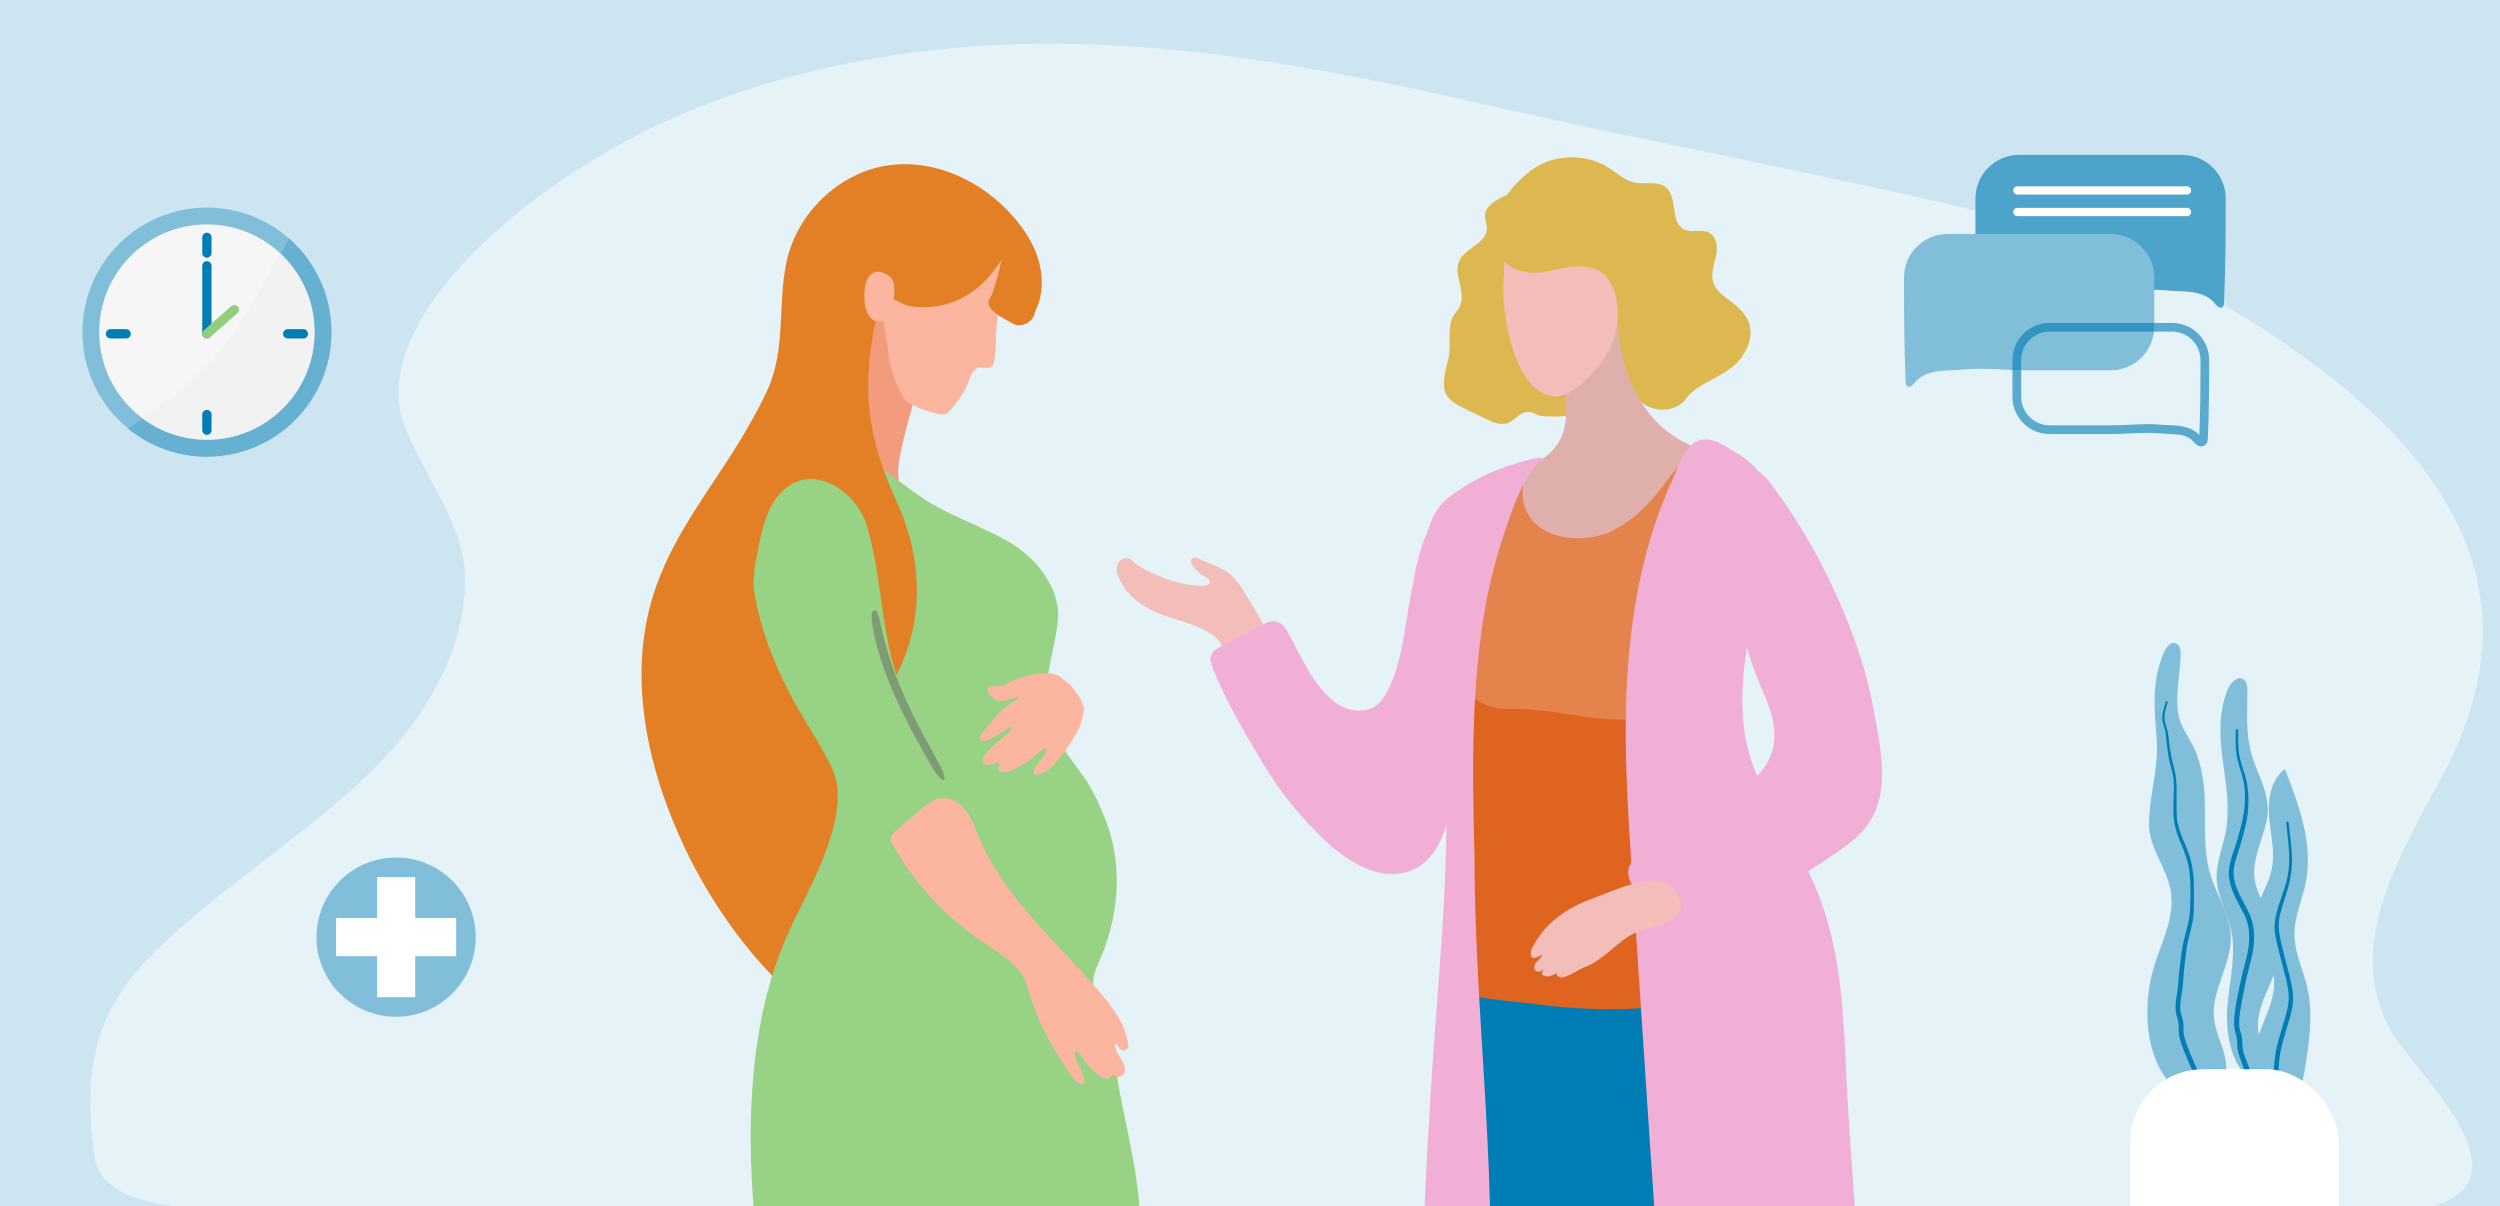 <?xml version="1.0" encoding="UTF-8"?>
<svg xmlns="http://www.w3.org/2000/svg" xmlns:xlink="http://www.w3.org/1999/xlink" viewBox="0 0 500 241.22">
  <rect x="0" y="0" width="500" height="241.22" fill="#808080" stroke="none"/>
  <defs>
    <style>
      .cls-1 {
        fill: #fcb59f;
      }

      .cls-2 {
        fill: #91cf7d;
      }

      .cls-3 {
        opacity: .61;
      }

      .cls-4 {
        fill: #f6f6f6;
      }

      .cls-5 {
        fill: #e37f25;
      }

      .cls-6 {
        fill: #dfafac;
      }

      .cls-7 {
        fill: #cce5f0;
      }

      .cls-8 {
        fill: #fff;
      }

      .cls-9 {
        fill: #606060;
      }

      .cls-10 {
        fill: #e1e1e1;
      }

      .cls-11, .cls-12 {
        fill: #007db4;
      }

      .cls-13 {
        fill: none;
      }

      .cls-14 {
        fill: #f29c7d;
      }

      .cls-15 {
        fill: #ededed;
        opacity: .38;
      }

      .cls-16 {
        clip-path: url(#clippath-1);
      }

      .cls-17 {
        fill: #f3beba;
      }

      .cls-18 {
        isolation: isolate;
      }

      .cls-19 {
        fill: #ddb850;
      }

      .cls-20 {
        fill: #8c3c23;
      }

      .cls-21 {
        fill: #683b11;
      }

      .cls-22 {
        fill: #b79c81;
      }

      .cls-23 {
        fill: #b2502b;
      }

      .cls-24 {
        opacity: .48;
      }

      .cls-24, .cls-12 {
        mix-blend-mode: screen;
      }

      .cls-25 {
        fill: #e5f2f8;
        mix-blend-mode: multiply;
      }

      .cls-26 {
        fill: #97d285;
      }

      .cls-27 {
        fill: #f2afd6;
      }

      .cls-28 {
        fill: #80beda;
      }

      .cls-29 {
        fill: #efc7b6;
      }

      .cls-30 {
        fill: #4ca4cb;
      }

      .cls-31 {
        fill: #2e314d;
      }

      .cls-32 {
        fill: #e5834c;
      }

      .cls-33 {
        clip-path: url(#clippath);
      }

      .cls-34 {
        fill: #df6420;
      }

      .cls-35 {
        fill: #66b1d2;
      }
    </style>
    <clipPath id="clippath">
      <rect class="cls-13" y="-275.59" width="500" height="241.22"/>
    </clipPath>
    <clipPath id="clippath-1">
      <rect class="cls-13" x="0" width="500" height="241.22"/>
    </clipPath>
  </defs>
  <g class="cls-18">
    <g id="OB-GYN">
      <g class="cls-33">
        <g>
          <g>
            <path class="cls-22" d="M278.59-56.06c1.28,19.05,2.72,59.43,2.73,60.78.03,2.69,4.54,8.24,9.14,4.17.39-11.17,2.73-50.83,4.03-64.08-4.49.86-11.46.2-15.9-.87Z"/>
            <path class="cls-31" d="M290.8,2.63l-9.54.94s-10.42,6.09-9.55,8.66c.65,1.92,11.97-.43,17.66-1.74,1.79-.41,2.89-2.01,2.49-3.62l-1.06-4.25Z"/>
            <g>
              <path class="cls-21" d="M303.73-67.15l-7.16-1.05c-1.34-.2-2.61.66-2.92,1.97l-18.05,76.51c-.37,1.56.77,3.07,2.38,3.16,1.18.07,2.26-.65,2.63-1.77l25.2-75.45c.51-1.52-.49-3.13-2.09-3.36Z"/>
              <path class="cls-21" d="M357.98-66.24c-.31-1.31-1.58-2.16-2.92-1.97l-7.16,1.05c-1.6.24-2.6,1.84-2.09,3.36l25.2,75.45c.37,1.11,1.45,1.84,2.63,1.77,1.61-.1,2.75-1.6,2.38-3.16l-18.05-76.51Z"/>
            </g>
            <path class="cls-22" d="M256.64,5.68c-.57,2.73,2.62,9.17,8.04,5.88,2.87-11.23,8.53-50.72,12.74-63.89-4.59.05-8.61-1.87-12.72-3.76-2.97,19.51-7.77,60.4-8.06,61.77Z"/>
            <path class="cls-31" d="M256.83,4.51s-11.57,4.27-11.29,7.03c.21,2.06,11.83,1.75,17.69,1.45,1.84-.09,3.28-1.51,3.24-3.21l-.09-4.49-9.56-.78Z"/>
          </g>
          <g>
            <g>
              <path class="cls-21" d="M216.71-65.43c-.31-1.27-1.59-2.1-2.94-1.91l-7.21,1.02c-1.61.23-2.62,1.79-2.11,3.26l25.4,73.17c.37,1.08,1.46,1.78,2.65,1.71,1.62-.09,2.77-1.56,2.4-3.07l-18.18-74.19Z"/>
              <path class="cls-21" d="M161.12-66.31l-7.21-1.02c-1.35-.19-2.63.64-2.94,1.91l-18.18,74.19c-.37,1.51.78,2.97,2.4,3.07,1.19.07,2.28-.63,2.65-1.71l25.4-73.17c.51-1.47-.5-3.03-2.11-3.26Z"/>
            </g>
            <path class="cls-17" d="M236.16-61.59c-4.48.52-13.64,2.62-17.93,1.26-.51,14.06-3.49,54.96-4.63,66.73,4.13,4.8,9.48-.52,9.88-3.34.2-1.41,2.28-15.04,6.21-34.86-.17,0,6.64-29.79,6.47-29.8Z"/>
            <path class="cls-31" d="M223.7,1.87l-9.58-2.07-1.66,4.34c-.63,1.64.27,3.44,2.04,4.08,5.61,2.02,16.81,5.77,17.74,3.83,1.24-2.6-8.53-10.18-8.53-10.18Z"/>
            <path class="cls-17" d="M202.11-61.38c-1.18,14.02-6.28,55.77-7.98,67.49,3.89,4.96,9.5-.13,10.03-2.94.27-1.4,9.31-43.33,14.19-63.01-4.69.43-11.87.05-16.25-1.54Z"/>
            <path class="cls-31" d="M204.45,1.98l-9.47-2.45-1.87,4.27c-.71,1.62.11,3.45,1.84,4.16,5.5,2.24,16.52,6.44,17.54,4.54,1.36-2.55-8.03-10.51-8.03-10.51Z"/>
            <path class="cls-21" d="M155.14-106.61h-2.17c-.98,0-1.78.73-1.78,1.63V11.8c0,.9.8,1.63,1.78,1.63h2.17c.98,0,1.78-.73,1.78-1.63v-116.78c0-.9-.8-1.63-1.78-1.63Z"/>
          </g>
          <path class="cls-21" d="M302.69-106.61h-2.17c-.98,0-1.78.73-1.78,1.63V11.8c0,.9.8,1.63,1.78,1.63h2.17c.98,0,1.78-.73,1.78-1.63v-116.78c0-.9-.8-1.63-1.78-1.63Z"/>
        </g>
        <g>
          <path class="cls-10" d="M43.93-68.54h-1.28c-1.41,0-2.56.57-2.56,1.27V8.15c0,.7,1.15,1.27,2.56,1.27h1.28c1.41,0,2.56-.57,2.56-1.27v-75.42c0-.7-1.15-1.27-2.56-1.27Z"/>
          <path class="cls-10" d="M116.63-68.54h-1.14c-1.44,0-2.63.58-2.63,1.3V8.11c0,.72,1.18,1.3,2.63,1.3h1.14c1.44,0,2.63-.58,2.63-1.3v-75.35c0-.71-1.18-1.3-2.63-1.3Z"/>
          <rect class="cls-10" x="43.99" y="-7.42" width="71.11" height="11.78"/>
        </g>
      </g>
    </g>
    <g id="Doula">
      <rect class="cls-7" x="0" width="500" height="241.22"/>
      <path class="cls-25" d="M34.72,241.22h451.97c2.28-.67,3.98-1.54,5.2-2.57,9.42-7.99-9.93-25.66-13.74-32.56-9.24-16.71,1.29-34.16,10.31-50.9,15.51-28.77,9.42-55.97-24.84-81.71-16.67-12.53-37.22-23.9-66.21-30.83-33.3-7.96-68.27-14.42-101.92-22.08-30.88-7.02-64.75-13.57-99.12-11.42-25.11,1.56-48.02,7.77-65.23,16.03-29.15,13.98-57.86,40.47-50.17,60.15,4.23,10.83,12.53,20.23,12.05,31.71-.51,12.12-6.18,24.21-16.92,35.36-12.85,13.36-32.49,25.25-45.71,38.53-13.14,13.2-13.26,25.77-11.58,39.84.79,6.57,6.95,9.35,15.91,10.44Z"/>
      <g class="cls-16">
        <g>
          <path class="cls-28" d="M66.28,66.42c0,13.75-11.15,24.9-24.9,24.9-6,0-11.5-2.12-15.8-5.65-5.56-4.57-9.1-11.49-9.1-19.25,0-13.75,11.15-24.9,24.9-24.9,6.27,0,12,2.32,16.38,6.14,5.22,4.56,8.52,11.27,8.52,18.75Z"/>
          <path class="cls-35" d="M66.28,66.42c0,13.75-11.15,24.9-24.9,24.9-6,0-11.5-2.12-15.8-5.65.31-.18.62-.36.92-.55,5.91-3.58,11.23-8.14,15.8-13.32,6.34-7.21,11.3-15.45,15.46-24.13,5.22,4.56,8.52,11.27,8.52,18.75Z"/>
          <path class="cls-4" d="M62.92,66.42c0,11.9-9.64,21.54-21.54,21.54-4.94,0-9.49-1.66-13.12-4.46-5.12-3.94-8.42-10.12-8.42-17.08,0-11.9,9.64-21.54,21.54-21.54,5.55,0,10.61,2.1,14.43,5.55,4.36,3.94,7.11,9.65,7.11,15.99Z"/>
          <path class="cls-15" d="M62.92,66.42c0,11.9-9.64,21.54-21.54,21.54-4.94,0-9.49-1.66-13.12-4.46.4-.23.8-.46,1.19-.7,4.83-2.92,9.18-6.65,12.91-10.88,5.61-6.38,9.89-13.75,13.46-21.49,4.36,3.94,7.11,9.65,7.11,15.99Z"/>
          <path class="cls-11" d="M41.38,51.53c-.51,0-.93-.42-.93-.93v-3.13c0-.51.42-.93.93-.93s.93.42.93.93v3.13c0,.51-.42.93-.93.93Z"/>
          <path class="cls-11" d="M41.38,86.97c-.51,0-.93-.42-.93-.93v-3.13c0-.51.42-.93.93-.93s.93.42.93.93v3.13c0,.51-.42.93-.93.93Z"/>
          <path class="cls-11" d="M26.16,66.76c0,.51-.42.93-.93.93h-3.13c-.51,0-.93-.42-.93-.93s.42-.93.93-.93h3.13c.51,0,.93.42.93.93Z"/>
          <path class="cls-11" d="M61.6,66.76c0,.51-.42.93-.93.93h-3.13c-.51,0-.93-.42-.93-.93s.42-.93.93-.93h3.13c.51,0,.93.42.93.93Z"/>
          <path class="cls-11" d="M41.38,67.68c-.51,0-.93-.42-.93-.93v-13.59c0-.51.42-.93.93-.93s.93.42.93.93v13.59c0,.51-.42.93-.93.93Z"/>
          <path class="cls-2" d="M40.68,67.37c-.34-.38-.3-.97.09-1.31l5.49-4.82c.38-.34.97-.3,1.31.09.34.38.3.97-.09,1.31l-5.49,4.82c-.38.34-.97.3-1.31-.09Z"/>
        </g>
        <g>
          <path class="cls-30" d="M436.37,58.26c-1.01-.05-2.02-.08-2.96-.17-4.34-.42-8.68.15-13.02.15h-16.58c-4.81,0-8.72-3.9-8.72-8.72v-9.82c0-4.81,3.9-8.72,8.72-8.72h32.61c4.81,0,8.72,3.9,8.72,8.72,0,6.97-.02,13.88-.34,20.85-.01.32-.05.69-.31.88-.49.36-1.09-.23-1.47-.7-1.64-2.02-4.15-2.35-6.64-2.48Z"/>
          <path class="cls-28" d="M389.57,74.08c1.01-.05,2.02-.08,2.96-.17,4.34-.42,8.68.15,13.02.15h16.58c4.81,0,8.72-3.9,8.72-8.72v-9.82c0-4.81-3.9-8.72-8.72-8.72h-32.61c-4.81,0-8.72,3.9-8.72,8.72,0,6.97.02,13.88.34,20.85.01.32.05.69.31.88.49.36,1.09-.23,1.47-.7,1.64-2.02,4.15-2.35,6.64-2.48Z"/>
          <g class="cls-3">
            <path class="cls-11" d="M440.24,89.28c-.41,0-.95-.2-1.54-.93-1.02-1.26-2.71-1.45-4.36-1.54-.23-.01-.45-.02-.68-.03-.52-.02-1.07-.05-1.59-.1-2-.19-4.07-.09-6.08,0-1.18.06-2.41.12-3.62.12h-12.46c-4.09,0-7.42-3.33-7.42-7.42v-7.38c0-4.09,3.33-7.42,7.42-7.42h24.5c4.09,0,7.42,3.33,7.42,7.42,0,5.29-.02,10.46-.26,15.7-.01.28-.04.93-.59,1.33-.12.09-.39.25-.76.25ZM429.54,84.82c.9,0,1.81.03,2.71.12.47.05.97.07,1.49.09.23.01.46.02.7.03,1.87.1,3.97.35,5.43,1.97.21-5,.23-9.97.23-15.03,0-3.13-2.55-5.68-5.68-5.68h-24.5c-3.13,0-5.68,2.55-5.68,5.68v7.38c0,3.13,2.55,5.68,5.68,5.68h12.46c1.17,0,2.37-.06,3.54-.11,1.19-.06,2.4-.12,3.62-.12Z"/>
          </g>
          <path class="cls-8" d="M437.41,38.91h-33.94c-.45,0-.82-.37-.82-.82s.37-.82.82-.82h33.94c.45,0,.82.37.82.82s-.37.82-.82.82Z"/>
          <path class="cls-8" d="M437.41,43.22h-33.94c-.45,0-.82-.37-.82-.82s.37-.82.82-.82h33.94c.45,0,.82.37.82.82s-.37.82-.82.82Z"/>
        </g>
        <g>
          <circle class="cls-28" cx="79.22" cy="187.43" r="15.92"/>
          <g>
            <rect class="cls-8" x="75.41" y="175.42" width="7.63" height="24.01"/>
            <rect class="cls-8" x="75.41" y="175.42" width="7.63" height="24.01" transform="translate(-108.2 266.65) rotate(-90)"/>
          </g>
        </g>
        <g>
          <path class="cls-28" d="M429.53,200.61c.2-3.26.89-6.46,1.91-9.25,1.57-4.27,3.46-8.72,2.7-13.2-.77-4.51-4.33-8.62-4.33-13.27,0-5.77,1.94-11.02,1.53-16.87-.43-6.27-1.13-11.55,1.47-17.59.43-.99,1.31-2.14,2.33-1.78.9.32,1.02,1.51.99,2.46-.13,3.62-1.16,8.42-.43,11.95.58,2.78,2.55,4.89,3.56,7.59,3.14,8.22.58,15.81,2.63,23.65,1.14,4.37,4.08,8.27,4.27,12.78.24,5.68-3.95,10.93-3.36,16.59.25,2.42,1.36,4.65,2.01,6.99.64,2.34.74,5.08-.8,6.96-2.84,3.45-8.46,1.21-10.67-1.76-3.11-4.16-4.13-9.78-3.8-15.23Z"/>
          <path class="cls-28" d="M445.48,201.14c.45-5.16,1.85-10.39.67-15.44-.77-3.3-2.62-6.35-2.81-9.73-.19-3.48,1.4-6.8,1.92-10.25,1.43-9.46-3.41-18.13.18-27.62.54-1.43,2.03-3.07,3.28-2.21.71.49.78,1.49.77,2.35-.01,4.22-.36,8.38.75,12.38,1.16,4.19,3.33,7.13,3.33,11.71-.33,4.56-3.24,8.83-2.67,13.36.57,4.57,4.55,8.17,5.05,12.75.7,6.37-5.55,12.21-4.17,18.47.51,2.31,4.99,12.84-1.34,9.01-4.54-2.75-5.36-10.17-4.96-14.78Z"/>
          <path class="cls-28" d="M451.76,207.01c1.33-3.9,3.61-7.78,2.97-11.85-.59-3.75-3.59-6.9-3.71-10.69-.11-3.65,2.47-6.82,3.28-10.39.78-3.46-.16-7.05-.46-10.58-.31-3.54.28-7.59,3.15-9.67,2.8,7.2,5.65,14.88,4.19,22.47-.69,3.62-2.36,7.09-2.29,10.78.06,3.56,1.74,6.88,2.55,10.35,1.28,5.5.37,11.24-.55,16.81-.32,1.95-.74,4.08-2.28,5.33-5.86,4.76-7.97-9.25-6.85-12.53Z"/>
          <path class="cls-12" d="M433.15,140.36c-.39,1.21-.83,2.49-.66,3.78.08.55.29,1.06.44,1.59.22.76.25,1.57.35,2.35.16,1.36.32,2.74.6,4.09.28,1.35.79,2.65.86,4.03.16,2.84-.35,5.78.17,8.6.53,2.9,2.24,5.45,2.79,8.36.54,2.85.42,5.91.31,8.79-.11,2.8-1.25,5.42-1.64,8.18-.19,1.35-.33,2.71-.5,4.06-.18,1.46-.2,2.91-.44,4.37-.21,1.28-.46,2.63-.25,3.92.1.6.32,1.17.46,1.76.17.74.06,1.46.12,2.21.12,1.52.73,3.01,1.31,4.41.54,1.29,1.08,2.59,1.65,3.86,1.16,2.59,2.56,5.36,2.53,8.26,0,.67,1.04.67,1.04,0,.01-2.46-.94-4.8-1.92-7.01-1.05-2.39-2.23-4.76-3.08-7.23-.23-.66-.44-1.34-.55-2.03-.11-.73.01-1.47-.09-2.19-.08-.56-.27-1.1-.42-1.64-.2-.74-.21-1.48-.15-2.25.1-1.33.43-2.64.52-3.98.09-1.46.22-2.9.4-4.36.17-1.45.31-2.87.65-4.3.32-1.32.69-2.64.92-3.98.22-1.32.21-2.62.22-3.95,0-1.45.02-2.9-.07-4.34-.09-1.38-.28-2.75-.67-4.08-.41-1.38-1.03-2.69-1.56-4.03-.56-1.41-1.05-2.8-1.13-4.33-.08-1.46-.03-2.94-.04-4.4,0-1.56.04-3.06-.35-4.58-.38-1.5-.74-2.96-.97-4.49-.22-1.49-.25-3.07-.73-4.5-.26-.78-.44-1.52-.35-2.35.09-.85.37-1.68.62-2.49.08-.25-.31-.36-.39-.11h0Z"/>
          <path class="cls-12" d="M447.15,146.03c0,1.31-.06,2.62.04,3.93.1,1.25.41,2.45.78,3.65.39,1.28.79,2.54.93,3.88.12,1.08.12,2.18.06,3.27-.14,2.48-.81,4.75-1.48,7.13-.65,2.33-1.87,4.81-1.69,7.28.16,2.2,1.22,4.25,2.23,6.16.51.98,1.1,1.94,1.41,3.01.33,1.14.44,2.33.41,3.51-.07,2.58-.94,5.05-1.51,7.55-.58,2.54-1.15,5.13-1.44,7.72-.15,1.32-.09,2.57.32,3.84.25.78.19,1.54.25,2.35.04.69.23,1.34.44,1.98.41,1.24.87,2.5,1.38,3.7.41.98,1.17,2.25.99,3.35-.11.65.89.93.99.27.16-.96-.15-1.88-.51-2.76-.39-.98-.79-1.95-1.16-2.93-.47-1.24-1.07-2.53-1.12-3.88-.02-.61,0-1.21-.12-1.81-.14-.65-.43-1.23-.49-1.9-.11-1.3.08-2.59.3-3.87.23-1.33.47-2.65.74-3.97.28-1.35.58-2.7.92-4.03.3-1.19.64-2.36.82-3.57.32-2.21.29-4.58-.58-6.67-.88-2.13-2.22-4.02-2.94-6.23-.37-1.15-.52-2.29-.32-3.49.21-1.27.66-2.48,1.02-3.7.69-2.33,1.45-4.7,1.72-7.12.29-2.56.19-5.14-.53-7.61-.42-1.42-.97-2.82-1.19-4.29-.24-1.56-.18-3.15-.18-4.73,0-.31-.48-.31-.48,0h0Z"/>
          <path class="cls-12" d="M457.26,164.57c.17,2.07.47,4.13.57,6.21.09,2.02-.1,3.94-.64,5.88-.93,3.37-2.76,6.72-2.14,10.31.35,2.04.94,4.05,1.44,6.05.5,1.99,1.14,4.01,1.25,6.06.11,2.05-.63,4.07-1.18,6.03-.52,1.87-1.17,3.7-1.46,5.62-.3,1.96-.46,4.08-.26,6.06.09.89.29,1.76.64,2.58.36.86.85,1.68,1.1,2.58.11.41.75.33.74-.1-.01-.73-.27-1.35-.57-1.99-.39-.83-.73-1.64-.89-2.55-.32-1.77-.15-3.76.03-5.54.2-1.95.79-3.77,1.32-5.65.52-1.85,1.23-3.82,1.38-5.74.16-1.94-.35-3.86-.82-5.72-.52-2.02-1.05-4.04-1.53-6.08-.46-1.93-.71-3.68-.24-5.64.43-1.79,1.08-3.51,1.58-5.28.58-2.06.88-4.09.82-6.23-.07-2.3-.44-4.58-.65-6.87-.03-.31-.51-.31-.48,0h0Z"/>
          <rect class="cls-8" x="426.05" y="213.85" width="41.67" height="41.67" rx="14.54" ry="14.54"/>
        </g>
        <g>
          <path class="cls-5" d="M145.38,184.08c4.66,6.67,10.2,12.87,16.25,17.5,6.87,5.26,15.61,8.57,24.17,7.36,4.31-.61,8.6-2.46,11.31-5.86,5.04-6.33,3.05-15.67,2.6-23.05-1.35-21.9-14.43-41.23-20.75-61.74-4.39-14.25-7.39-28.93-8.94-43.76-.77-7.34.18-15.61-1.23-22.77-1.86-9.46-6.48,1.12-7.53,5.13-2.88,11.09-7.43,21.75-13.42,31.51-5.83,9.5-12.77,18.1-16.58,28.78-6.18,17.32-1.89,36.46,5.78,52.57,2.27,4.76,5.09,9.66,8.35,14.33Z"/>
          <path class="cls-14" d="M180.88,87.14c.77-3.05,1.7-6.06,2.43-9.12,1.45-6.09,1.26-13.11-.39-19.14-.29-1.04-.69-2.15-1.62-2.69-.98-.57-2.27-.3-3.19.36-.92.66-1.55,1.64-2.14,2.61-2.78,4.51-5.34,9.17-7.65,13.93-2.14,4.4-5.37,8.32-6.94,12.99-1.65,4.93-2.05,14.14,2.17,18.05,1.7,1.57,4.92,2.48,6.99,3.48,3.81,1.86,8.12,2.4,12.06,3.92,2.56.98,6.41,2.92,6.92-1.34.35-2.92-3.16-4.97-5-6.68-3.79-3.52-5.52-6.31-4.66-11.56.27-1.62.63-3.22,1.03-4.81Z"/>
          <path class="cls-26" d="M157.75,138.33c-3.48-6.86-6.27-14.16-7.14-21.8-.87-7.64.31-15.67,4.32-22.23,3.78-6.19,11.73-5.7,17.7-2.76,5.19,2.56,9.14,6.63,14.12,9.46,4.73,2.69,9.91,4.48,14.65,7.16,5.69,3.21,11.01,9.48,10.13,16.41-1.14,9.03-5.05,15.98,1.12,25.11,3.4,5.03,5.58,6.6,8.73,15.05,3.34,8.98,2.25,19.47-1.82,28.16-1.88,4.01-.33,6.32-.09,9.75.33,4.59,2.88,6.03,3.61,10.57,1.44,10.1,4.46,19.74,4.9,29.98.38,8.83.26,17.68-.27,26.51-.27,4.45-.44,9.02-1.11,13.43-.19,1.21-1.52,11.29-1.82,11.32-5.63.36-11.09.68-16.73.81-5.86.14-11.73-.15-17.57-.21-10.23-.11-20.47-.48-30.68-1.12-7.34-31.22-15.56-72.94-3.62-103.83,2.41-6.25,5.9-12.03,8.37-18.25,2.1-5.3,4.47-12.79,1.83-18.27-2.46-5.11-5.99-10.07-8.61-15.24Z"/>
          <path class="cls-1" d="M213.79,136.78c-.3-.28-.61-.54-.95-.77-.46-.31-.91-.76-1.42-.98-1.48-.65-3.63-.36-5.15-.04-1.49.31-3.13.78-4.47,1.51-.49.27-.79.58-1.36.68-.61.12-2.65-.16-2.96.48-.29.59.99,1.8,1.41,2.08.5.33,1.19.56,1.79.48.47-.06.94-.32,1.4-.44.44-.11.87-.26,1.31-.37.72-.17.49.13.01.41-2.97,1.73-5.21,4.44-7.2,7.19-.14.2-.3.43-.26.67.04.26.29.45.56.5.26.04.53-.03.78-.1,1.48-.46,2.72-1.4,3.99-2.25.37-.24,1.34-.91,1.03-.02-.19.56-.96.97-1.35,1.37-.86.87-1.88,1.58-2.77,2.42-.57.54-1.89,1.98-1.57,2.87.28.79,1.73.5,2.27.21.16-.08.31-.19.49-.24.18-.05.39-.02.49.13.09.13.07.3.03.44-.06.25-.18.48-.2.73-.1.99,1.73.7,2.32.44,1.67-.72,3.2-1.48,4.57-2.66.23-.2,2.46-2.28,2.74-1.9.22.31-.57,1.53-.74,1.82-.34.57-2.5,2.62-1.68,3.38.16.15.41.13.63.09,1.83-.34,2.77-1.35,3.92-2.72,1.15-1.36,2.19-2.82,3.11-4.35.38-.64.78-1.3,1.14-1.94.47-.83.48-1.81.84-2.67.84-2-.74-4.04-1.92-5.55-.25-.33-.53-.63-.83-.92Z"/>
          <path class="cls-1" d="M177.62,70.02c.22,2.42.83,4.8,1.82,7.03.52,1.17,1.09,2.73,2.2,3.43,1.23.78,2.64,1.43,4.06,1.77,1.51.35,3.14,1.27,4.31-.12.67-.8,1.37-1.67,2.01-2.6.57-.83,1.08-1.7,1.46-2.58.01-.04.03-.07.05-.11.57-1.39.93-3.3,2.6-3.33,1.13-.02,2.35.46,2.67-1.07.04-.19.07-.37.1-.56.54-3.25-.03-6.51.99-9.73.85-2.67,1.69-5.37,1.8-8.19.06-1.73.01-3.39-1.5-4.47-3.86-2.76-9.74-2.69-13.91-.76-.17.08-.34.16-.51.25-5.45,2.83-8.83,8.95-8.99,15.1-.05,2.1.66,3.89.85,5.94Z"/>
          <path class="cls-5" d="M200.37,51.37c.04.69-.9,1.73-1.27,2.28-.55.79-1.15,1.53-1.8,2.23-1.3,1.39-2.82,2.6-4.49,3.51-1.78.97-3.72,1.61-5.7,1.89-1.72.25-3.52.25-5.24-.07-2.5-.48-3.45-2.76-5.31-.16-1.38,1.93-1.75,4.56-2.12,6.84-2.05,12.49-.09,21.58,5.06,32.83,4.97,10.86,5.41,23.5-.21,34.25-3.2-9.81-2.92-19.64-5.82-29.42-1.65-6.93-11.02-13.68-17.36-6.95-2.15,2.28-3.2,5.5-3.94,8.67-.72,3.08-1.42,6.43-1.47,9.62-.04,2.97.93,5.52,1.03,8.52.02.65-.17,1.52-.77,1.52-.29,0-.53-.23-.74-.45-4.41-4.71-6.47-11.51-7.25-18.19-1.35-11.6,7.8-21.73,11.41-32.55,2.54-7.61,1.31-15.27,2.85-23,2.03-10.16,10.57-18.07,19.98-19.6,9.42-1.53,19.24,2.88,25.71,10.5,2.16,2.54,4.01,5.47,4.9,8.79.67,2.52.76,5.25.03,7.77-.18.63-.42,1.23-.7,1.83-.23.49-.27,1.03-.54,1.49-.73,1.24-2.65,1.98-3.95,1.25-1.38-.78-2.96-1.52-4.11-2.63-.46-.44-.88-1-.86-1.64.03-.73.6-1.26.83-1.92.24-.68.43-1.39.65-2.08.53-1.68.93-3.39,1.21-5.12Z"/>
          <path class="cls-1" d="M177.97,55.34c-.06-.05-.12-.1-.19-.15-1.02-.7-2.29-1.27-3.44-.43-1.55,1.13-1.58,4.16-1.41,5.84.11,1.06.46,2.13,1.16,2.93.23.26.5.49.83.59.48.14,1.83.2,2.24-.12.31-.24.45-.64.57-1.01.46-1.44,1.16-2.87,1.15-4.41,0-1.27,0-2.47-.9-3.23Z"/>
          <path class="cls-1" d="M216.11,216.82c.26.11.5.12.69,0,.43-.28-.55-2.64-.67-2.98-.24-.71-.71-1.31-.92-2.02-.16-.56-.35-1.02-.21-1.58.98.05,1.62,1.62,2.17,2.27.74.87,1.49,1.74,2.42,2.43.49.37,1.04.72,1.65.76.27.02.57-.05.81-.2.17-.11.23-.37.36-.45.37-.24.55.22.91.32.42.11.93,0,1.23-.33.55-.59.52-1.53.22-2.28-.31-.75-.84-1.37-1.24-2.08-.13-.22-.89-2.03-.3-1.95.28.04.53.89.76,1.08.44.35,1.18.39,1.5-.06.22-.31.19-.72.13-1.09-.59-3.79-2.97-7.04-5.45-9.98-8.56-10.16-19.31-18.99-24.39-31.27-.73-1.76-1.34-3.6-2.46-5.14-1.12-1.54-2.88-2.77-4.78-2.66-1.81.1-3.33,1.34-4.7,2.53-1.54,1.33-3.08,2.65-4.62,3.98-.51.44-1.06.96-1.09,1.63-.02.45.2.86.43,1.25,4.27,7.53,10.25,14.07,17.37,19,3.32,2.3,8.21,4.81,9.42,8.97,1.38,4.77,3.21,9.28,5.88,13.5.59.93,3.26,5.67,4.9,6.37Z"/>
          <g class="cls-24">
            <path class="cls-9" d="M188.45,155.96c-1.15-.92-1.79-2.11-2.52-3.39-.8-1.4-1.6-2.8-2.37-4.21-1.51-2.75-2.95-5.54-4.24-8.4-1.22-2.7-2.33-5.45-3.22-8.27-.48-1.52-.9-3.05-1.23-4.61-.3-1.46-.67-2.99-.48-4.48.06-.45.76-.83,1-.27.56,1.3.75,2.71,1.08,4.08.35,1.47.74,2.94,1.19,4.38.91,2.98,2.05,5.89,3.32,8.73,1.22,2.73,2.58,5.39,3.99,8.03.72,1.35,1.46,2.7,2.2,4.04.75,1.35,1.53,2.57,1.76,4.11.04.28-.24.46-.47.27h0Z"/>
          </g>
        </g>
        <g>
          <path class="cls-17" d="M248.14,117.27c.34.5.68,1.05,1.04,1.64,2.06,3.36,4.1,6.87,5.84,10.43.46.93.91,1.94.81,2.97-.12,1.2-1.03,2.13-2.13,2.51-.92.32-2.05.88-2.99,1.05-3.54.66-5.53-6.8-7.72-8.52-3.53-2.77-8.4-3.24-12.37-5.16-3.05-1.47-6.03-3.93-7.08-7.25-.2-.63-.27-1.32-.07-1.94.42-1.34,1.99-1.85,3.02-.85,1.08,1.05,2.28,1.66,3.65,2.32,3,1.43,6.19,2.46,9.53,2.68.62.04,2.71.13,2.22-1.09-.14-.36-1.54-1.01-1.88-1.33-.56-.5-2.42-2.15-1.62-3.02.54-.58,1.67.17,2.2.4,1,.43,2,.85,3,1.28,2.22.95,3.4,2.19,4.54,3.88Z"/>
          <path class="cls-19" d="M312.22,83.25c8.26-.49,11.62-5.44,11.72-14.96.04-3.81-.06-7.68-1.2-11.31-1.22-3.9-4.19-6.37-6.02-9.8-2.08-3.89-2.35-8.75-7.67-9.44-3.05-.4-12.09,1.59-12.05,5.42.01.9.42,1.76.38,2.66-.11,2.4-3.05,3.4-4.7,5.16-2.68,2.85.15,6.1-.41,9.29-.29,1.66-1.66,2.5-2.07,4.06-.65,2.47.09,5.14-.58,7.64-2.24,8.23-.08,8.04,7.51,11.78,1.29.64,2.71,1.29,4.11.96,1.42-.34,2.48-2.02,3.81-2.25,1.86-.32,1.79.62,3.41.75,1.36.11,2.61.12,3.77.06Z"/>
          <path class="cls-19" d="M298.62,48.93c.12.36.26.71.45,1.06,2.48,4.74,8.25,5.12,13.02,4.23.97-.18,1.94-.41,2.92-.56.85-.14,1.81-.35,2.64-.05,1.56.57,2.95,1.61,3.95,2.96,3.4,4.58,1.27,13.32,3.11,18.68.89,2.59,2.61,5.02,5.12,6.13,2.5,1.11,5.82.56,7.4-1.68,2.43-3.45,8.78-4.41,11.45-8.77,2.73-4.46,1.43-7.9-2.84-10.89-1.39-.97-2.81-2.12-3.25-3.76-.44-1.67.25-3.4.61-5.08.36-1.69.18-3.8-1.33-4.64-1.51-.84-3.53.08-5.08-.69-2.83-1.41-1.17-6.39-3.62-8.4-1.64-1.35-4.09-.54-6.18-.95-2.03-.4-3.61-1.94-5.37-3.04-4.69-2.96-11.23-2.64-15.61.75-3.94,3.05-9.07,9.42-7.37,14.69Z"/>
          <path class="cls-6" d="M346.55,105.02c-5.62,10.32-18.19,16.47-24.99,26.28-3.9,5.62-9.15,11.45-15.88,11.34-6.61-.1-11.95-6.29-13.55-12.89-1.47-6.08.82-11.55.25-17.43-.35-3.66-2.54-6.02-1.04-9.93,2.56-6.73,10.8-6.8,16.11-9.91,2.14-1.25,4.05-3.07,4.98-5.42.23-.58.4-1.18.53-1.8.31-1.5.33-3.1.18-4.76-.37-4.13-1.81-8.6-2.55-12.66-.25-1.37-.42-2.69-.44-3.94,0-.15,0-.3,0-.45.06-2.05.68-4.12,1.61-5.91.77-1.48,1.94-3.2,3.62-3.65,1.82-.49,3.46,1.1,4.17,2.68.5,1.1,1.44,1.74,2.16,2.68.51.67.94,1.41,1.28,2.19.35.8.48,1.35.54,2.25.12,1.91.19,3.83.51,5.71.37,2.18,1,4.26,1.82,6.32,1.62,4.07,4.09,7.84,7.5,10.5,2.63,2.05,5.72,3.37,8.77,4.67,3.1,1.32,5.79,1.98,6.64,5.73.64,2.82-.7,6.09-2.22,8.39Z"/>
          <path class="cls-17" d="M320.43,72.31c-1.82,2.51-6.47,7.56-9.91,6.96-1.17-.2-2.27-.71-3.21-1.46-3.27-2.62-4.7-7.27-5.61-11.24-.01-.05-.02-.11-.04-.16-.22-.97-.4-1.95-.55-2.92-.14-.93-.25-1.85-.33-2.78-.08-.9-.13-1.8-.16-2.71-.02-.64.43-5.49.1-5.79,1.34,1.23,3.04,2.03,4.82,2.26,2.47.32,4.92-.44,7.36-.9,2.44-.47,5.14-.59,7.23.81,1.72,1.16,2.73,3.2,3.11,5.27.87,4.63-.11,8.91-2.83,12.65Z"/>
          <path class="cls-32" d="M346.6,167.39c-.78-3.31-1.3-6.7-1.59-10.1-.04-.02-.08-.04-.11-.06-1.41-.83-2.13-2.95-1.15-4.38.23-.34.43-.71.61-1.09-.41-3.16-.76-6.32-.97-9.5-.11-1.73.59-3.33,1.72-4.56-.75-13.88,2.13-27.77,4.47-41.38.14-.8.51-1.53,1.01-2.19-3.16-2.19-9.38-4.53-12.98-2.33-2.11,1.29-3.54,3.43-5.03,5.4-2.83,3.75-6.24,7.2-10.52,9.14-6.28,2.84-16.95,1.39-17.51-7.21-.09-1.34.09-2.67.25-4,.1-.81.09-1.84-.65-2.2-.58-.29-1.28.04-1.8.43-1.57,1.18-3.54,1.36-5.22,2.39-1.62,1-2.95,2.39-4.06,3.92-2.15,2.96-3.51,6.47-4.53,9.96-1.62,5.51-2.39,11.24-2.93,16.95-1.32,13.74.8,27.82,6.18,40.53,1.56,3.69,3.17,7.17,5.06,10.2,4.19,6.7,9.8,11.15,19.58,10.73,12.68-.55,24.17-8.16,34.46-14.86.41-.27.84-.54,1.28-.82-2.58-.44-4.94-2.28-5.57-4.95Z"/>
          <path class="cls-20" d="M295.66,295.77c1.21,10.14,1.92,20.34,3.07,30.01,1.43,12.06,2.69,24.32,4.27,36.44.37,2.88.75,5.83.24,8.68-.95,5.27-7.76,9.73-11.57,12.02-2.3,1.38-4.71,2.51-7.01,3.46-2.71,1.13-5.72,1.1-5.44,5.4h36.59c1.31-.31,2.37-.9,2.55-2.78.47-4.92-1.7-10.34-1.77-15.47-.15-10.66.66-22.27,2.19-32.78,2.01-13.8,1.9-28.77,2.49-42.84.36-8.7.55-17.86-.37-26.53-.79-7.35.53-12.78,1.93-20.14,3.08-16.24,3.77-32.94,2.06-49.38-.91-8.7-1.3-20.67-6.37-27.92-7.06-10.1-17.47-5.74-21.97,4.55-2.69,6.16-2.79,13.1-2.83,19.83-.19,32.37-1.96,65.34,1.94,97.44Z"/>
          <path class="cls-23" d="M322.64,252.48c3.17,11.33,5.86,22.8,8.05,34.35,4.49,23.66,5.15,47.72,9.81,71.19,1.06,5.33,2.07,10.79,1.79,16.01-.12,2.31-.45,4.54-.87,6.74-.39,2.03-1.26,3.6-1.77,5.58-.37,1.42-.46,3.04-.01,4.6.11.38.33.64.62.83h17.63c.35-2.18-1.45-5.31-2.85-9.7-.02-.06-.04-.13-.06-.19-3.33-10.64-.33-20.02.83-30.58,2.01-18.34,3.3-37.62,2.5-56.39-.77-18-4.52-35.56-5.87-53.42-.94-12.31-.08-24.88-3.84-36.81-2.72-8.65-13.83-23.37-23.72-22.54-5.9.5-10.5,5.8-12.09,11.5-4.63,16.55.46,28.53,5.45,44.11,1.56,4.88,3.03,9.78,4.41,14.72Z"/>
          <path class="cls-11" d="M362.98,189.44c0,.12-13.46.76-14.69.83-10,.56-19.99,1.12-29.99,1.69-5,.28-10,.56-14.99.84-2.14.12-4.02.43-6.18.32-2.46-.13-4.93-.26-7.39-.39-.36-.02-.77-.02-1,.26-.16.19-.18.46-.2.7-.39,6.74-.75,13.46-.91,20.23-.23,9.68-.33,19.36-.31,29.04.05,19.34-.68,39.22,2.9,58.29,3.2,1,7.7-.38,11.07-.36,14.26.09,28.55-.59,42.81-.29,2.44.05,20.09,1.56,20.56-.63,1.24-6.01.78-12.68.9-18.81.31-14.94.85-29.9.27-44.84-.61-15.64-1.56-31.26-2.86-46.85Z"/>
          <path class="cls-34" d="M364.46,186.76c-.9-.6-1.64-1.41-2.3-2.35-2.58-3.67-4.9-7.52-6.93-11.53-3.64-7.21-6.45-14.84-8.48-22.64-1.67-6.44-2.82-13-3.74-19.58-2.11,7.11-6.83,12.35-15.03,13.14-8.84.85-17.39-2.26-26.21-2-4.56.14-8.87-2.57-11.18-6.57-1.12-1.93-1.37-4.46-1.54-6.65-.11-1.41-.15-2.84-.11-4.25.03-.83.48-2.04.35-2.81-.05-.28-.29-.54-.55-.5-.28.04-.43.37-.51.65-2.86,9.33,1.23,19.9,2.1,29.31,1.16,12.42-1.09,24.81-.82,37.23.05,2.51-.33,6.4.66,8.73.8,1.89,3.15,1.99,5.04,2.36,4.16.82,8.39,1.05,12.58,1.61,7.69,1.02,15.5,1.2,23.23.55,4.09-.34,34.28-4.35,33.93-9.23-.13-1.82-.29-3.64-.49-5.47Z"/>
          <path class="cls-29" d="M357.92,153.57c1.01-.2,1.97-.7,3-.81.56-.06,1,.1,1.53.27.38.12.77.21,1.15.03.2-.09.14-.39-.08-.39-.95,0-1.76-.51-2.72-.39-1,.13-1.92.6-2.91.8-.29.06-.26.54.04.48h0Z"/>
          <path class="cls-27" d="M325.76,131.24c-1.31,15.27-.24,30.64.82,45.93.55,7.89,6.15,95.62,6.73,95.6,6.76-.19,13.52-.38,20.28-.57,1.37-.04,18.16.04,18.19-.8.55-17.05-1.28-34.32-2.26-51.36-.85-14.85-.65-29.63-6.8-43.47-4-8.98-10.51-16.88-13.02-26.38-2.62-9.89-.6-20.35,1.57-30.35,1.2-5.55,1.34-10.83,2.01-16.44.32-2.71.33-5.6-.94-8.02-1.19-2.26-3.31-3.76-5.46-5.02-1.8-1.05-3.63-2.52-5.84-2.48-3.77.06-5.03,4.81-6.33,7.58-5.24,11.21-7.88,23.5-8.94,35.78Z"/>
          <path class="cls-27" d="M294.89,171.01c0,33.64,5.27,67.59,2.33,101.22-3.47.51-7.53-.02-11.1-.07-.7,0-1.45-.04-2-.46-1.09-.84-.07-6-.03-7.37.09-2.97.18-5.94.29-8.91.2-5.75.43-11.49.69-17.24.52-11.32,1.19-22.63,2.06-33.93,1.79-23.42,3.81-47.15-.05-70.48-1-6.03-2.39-12.03-2.49-18.14-.08-5.2.56-12.58,4.94-15.98,2.34-1.82,4.88-3.37,7.55-4.64,1.34-.64,2.71-1.2,4.11-1.69,1.2-.43,2.45-.71,3.66-1.1.81-.26,1.63-.47,2.47-.59.28-.04.58-.13.87-.12.75.03-.3.76-.46.93-.5.58-.97,1.18-1.42,1.8-.88,1.23-1.64,2.54-2.27,3.92-1.04,2.27-1.89,4.62-2.7,6.99-1.68,4.94-3.11,9.98-4.07,15.11-3.12,16.71-2.79,33.84-2.38,50.76Z"/>
          <path class="cls-27" d="M278.14,136.84c-.52,1.19-1.14,2.3-1.87,3.29-2.03,2.78-6.51,2.41-9.25.34-4.29-3.24-6.75-8.97-9.2-13.57-.55-1.04-1.21-2.17-2.33-2.53-1.15-.37-2.37.21-3.44.77-2.57,1.35-5.14,2.69-7.71,4.04-.88.46-1.83,1.01-2.14,1.95-.28.85.05,1.76.38,2.59,2.7,6.67,6.27,12.73,9.95,18.87,3.45,5.75,7.69,11.03,12.59,15.61,4.65,4.36,11.17,8.29,17.08,5.9,6.71-2.71,8.07-11.45,8.4-18.68.61-13.29,1.17-26.58,1.68-39.88.12-3.03.42-6.07.96-9.04.32-1.79.22-4.06-.05-5.84-.49-3.13-5.19,1.57-5.97,2.69-3.36,4.84-4.19,10.99-5.24,16.64-1.05,5.63-1.5,11.54-3.84,16.84Z"/>
          <path class="cls-27" d="M371.51,167.24c-1.56,1.48-3.37,2.71-5.16,3.93-9.41,6.41-19.28,11.2-29.99,15.23-1.44.54-3.09,1.04-4.44.31-.99-.54-1.55-1.61-2.05-2.62-1.1-2.22-2.2-4.45-3.3-6.67-.57-1.16-1.16-2.44-.85-3.7.42-1.7,2.29-2.58,3.97-3.07,7.51-2.19,12.49-7.85,18.51-12.51,3.19-2.47,6.22-5.71,6.62-9.73.42-4.33-1.38-8.03-3-11.91-4.91-11.76-6.2-25.58-5.46-38.36.08-1.47.31-3.12,1.5-3.99,1.03-.75,2.51-.62,3.63,0,1.12.62,1.95,1.64,2.72,2.66,4.67,6.15,9.08,13.58,12.31,20.55,3.58,7.71,6.52,15.54,8.12,24.08.05.25.09.49.14.74,1.38,7.66,3.65,17.04-1.94,23.64-.42.49-.86.96-1.33,1.4Z"/>
          <path class="cls-17" d="M318.49,179.71c3.98-1.41,13.83-6.44,16.86-1.18,3.75,6.51-6.14,6.57-9.41,8.6-2.14,1.33-3.89,3.14-5.93,4.6-1,.72-2.05,1.32-3.21,1.74-.46.17-3.1,1.76-3.28,1.64-.35.18-.71.37-1.1.4-.4.03-.84-.14-1.02-.5-.17-.36.08-.88.48-.86-.63.68-1.98,1.36-2.96,1.06-.88-.27-.49-1.05.06-1.53-.51.45-1.26.91-1.81.49-.53-.4-.32-1.24.1-1.73.42-.49,1-.88,1.18-1.5-.53.22-1.58,1.01-2.09.48-.37-.38-.19-1.25,0-1.66,2.34-4.98,7.03-8.25,12.14-10.05Z"/>
        </g>
      </g>
    </g>
  </g>
</svg>